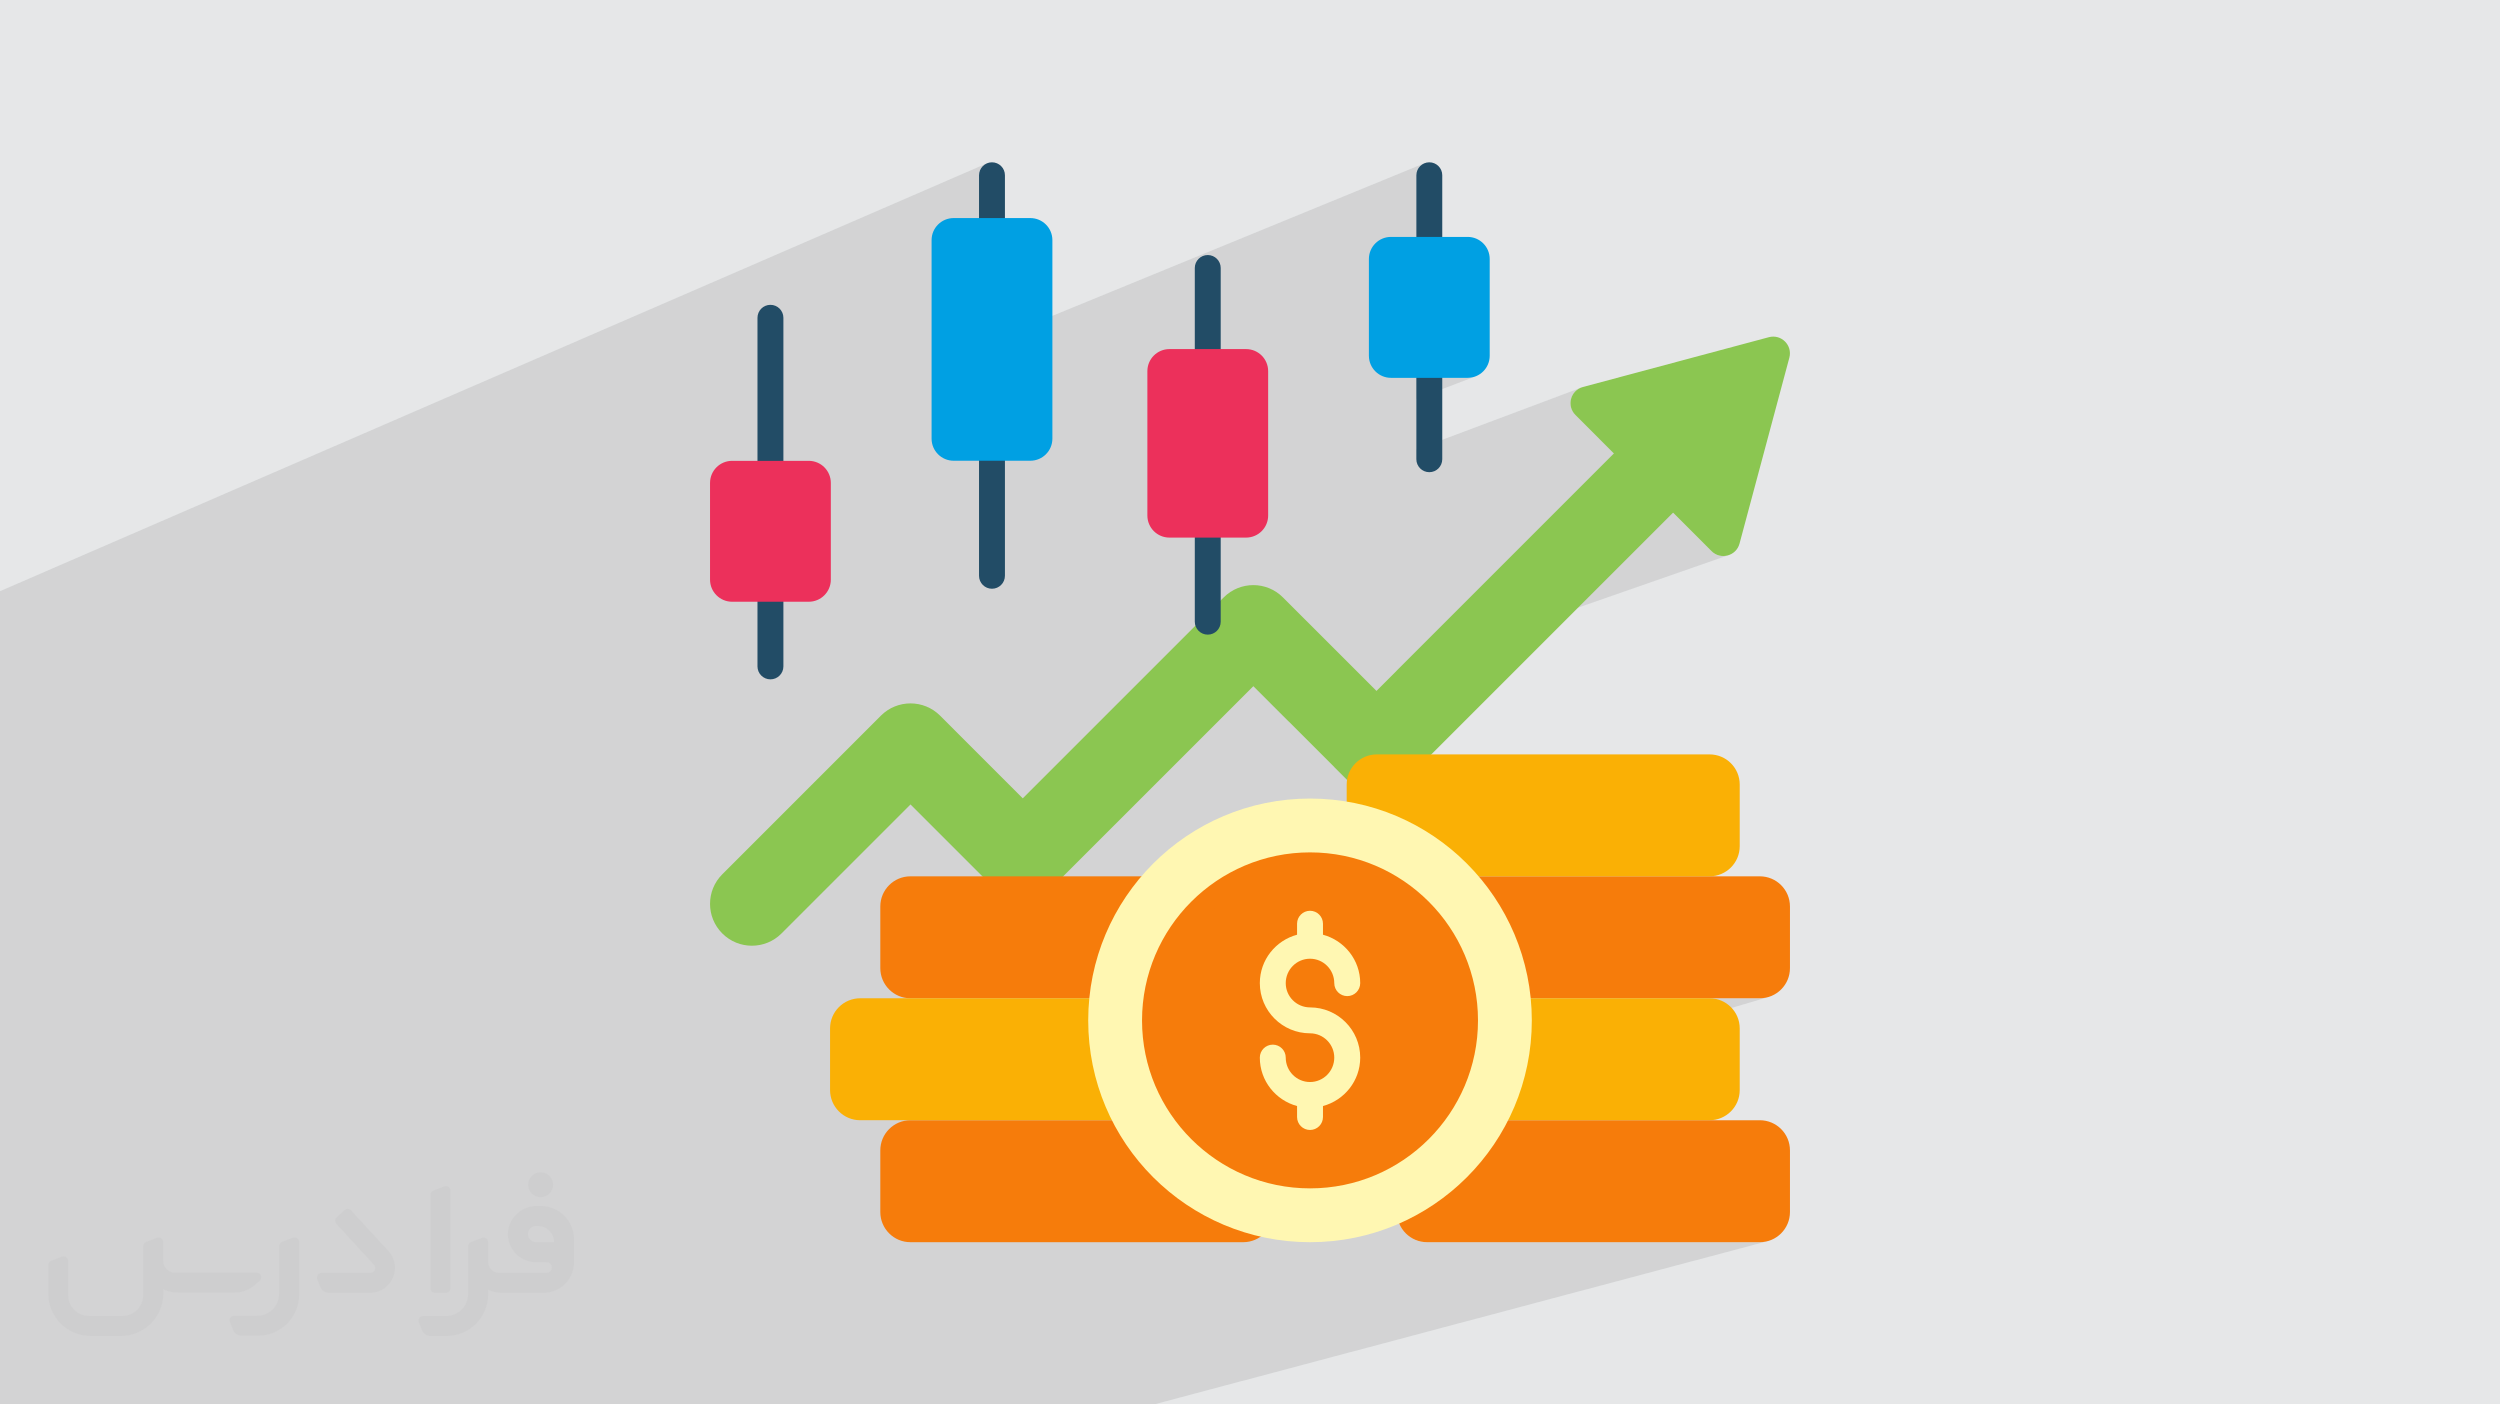 <?xml version="1.0" encoding="UTF-8"?>
<!DOCTYPE svg PUBLIC "-//W3C//DTD SVG 1.0//EN" "http://www.w3.org/TR/2001/REC-SVG-20010904/DTD/svg10.dtd">
<!-- Creator: CorelDRAW -->
<svg xmlns="http://www.w3.org/2000/svg" xml:space="preserve" width="94.192mm" height="52.917mm" version="1.0" style="shape-rendering:geometricPrecision; text-rendering:geometricPrecision; image-rendering:optimizeQuality; fill-rule:evenodd; clip-rule:evenodd"
viewBox="0 0 9404.92 5283.66"
 xmlns:xlink="http://www.w3.org/1999/xlink"
 xmlns:xodm="http://www.corel.com/coreldraw/odm/2003">
 <defs>
  <style type="text/css">
   <![CDATA[
    .fil8 {fill:#FFF7B2}
    .fil9 {fill:#00A0E3}
    .fil3 {fill:#224C66}
    .fil5 {fill:#8BC651}
    .fil4 {fill:#EC305B}
    .fil6 {fill:#F67C0B}
    .fil7 {fill:#FAB005}
    .fil2 {fill:#373435;fill-rule:nonzero;fill-opacity:0.031}
    .fil1 {fill:#2B2A29;fill-opacity:0.102}
    .fil0 {fill:#E6E7E8}
   ]]>
  </style>
 </defs>
 <g id="Layer_x0020_1">
  <polygon class="fil0" points="-0,0 9404.92,0 9404.92,5283.66 -0,5283.66 "/>
  <polygon class="fil1" points="6465.05,3291.6 5508.74,3589.18 5510.46,3592.97 5521.79,3621.67 5531.74,3651.02 5540.26,3681.01 5547.32,3711.57 5552.89,3742.67 5554.52,3755.48 6620.41,3755.48 6631.99,3754.9 6643.24,3753.18 6654.11,3750.38 5508.8,4088.14 5497.8,4112.45 5483.83,4139.69 5468.59,4166.15 5452.15,4191.78 5436.14,4214.28 6431.3,4214.28 6442.91,4213.69 6454.18,4211.97 6465.05,4209.18 5255.16,4550.57 5255.16,4559.59 5255.75,4571.2 5257.47,4582.46 5260.27,4593.35 5264.08,4603.77 5268.85,4613.7 5274.53,4623.05 5281.06,4631.79 5288.38,4639.85 5296.43,4647.16 5305.16,4653.7 5314.51,4659.39 5324.42,4664.16 5334.83,4667.97 5345.7,4670.77 5356.95,4672.49 5368.54,4673.08 6620.41,4673.08 6631.99,4672.49 6643.24,4670.77 6654.11,4667.97 4340.14,5283.66 4326.67,5283.66 3165.13,5283.66 2863.31,5283.66 2756.85,5283.66 2686.36,5283.66 2657.1,5283.66 2643.3,5283.66 2537.98,5283.66 2523.42,5283.66 2184.44,5283.66 2113.47,5283.66 1952.82,5283.66 1875.87,5283.66 1807.6,5283.66 1693.63,5283.66 1541.59,5283.66 1454.92,5283.66 1441.2,5283.66 1435.41,5283.66 1429.71,5283.66 1361.91,5283.66 1241.57,5283.66 1120.06,5283.66 1107.84,5283.66 947.57,5283.66 932.78,5283.66 910.88,5283.66 906.97,5283.66 784.33,5283.66 717.11,5283.66 476.96,5283.66 450.13,5283.66 393.29,5283.66 383.86,5283.66 377.03,5283.66 220.69,5283.66 220.3,5283.66 125.49,5283.66 119.93,5283.66 -0,5283.66 -0,5281.86 -0,5278.09 -0,5267.58 -0,5264.44 -0,5230.61 -0,5229.94 -0,5225.32 -0,5219.89 -0,5193.91 -0,5166.94 -0,5163.55 -0,5139.48 -0,5098.06 -0,5089.98 -0,5078.35 -0,5078.28 -0,5043.67 -0,5021.58 -0,5014.16 -0,4975.83 -0,4891.72 -0,4888.5 -0,4879.02 -0,4875.5 -0,4850.85 -0,4832.4 -0,4818.73 -0,4804.24 -0,4745.95 -0,4719.24 -0,4684.04 -0,4657.78 -0,4642.77 -0,4624.31 -0,4603.78 -0,4590.16 -0,4540.99 -0,4533.47 -0,4525.39 -0,4469.45 -0,4449.36 -0,4396.88 -0,4346.78 -0,4248.4 -0,4246.6 -0,4237.27 -0,4168.66 -0,4033.58 -0,4031.01 -0,3974.72 -0,3930.95 -0,3917.78 -0,3907.29 -0,3893.64 -0,3877.46 -0,3865.1 -0,3778.5 -0,3775.86 -0,3771.83 -0,3767.19 -0,3767.15 -0,3720.62 -0,3690.45 -0,3675.86 -0,3651.18 -0,3648.21 -0,3627.81 -0,3624.89 -0,3587.98 -0,3578.26 -0,3566.28 -0,3533.5 -0,3528.73 -0,3441.47 -0,3437.65 -0,3436.18 -0,3342.05 -0,3336.05 -0,3260.17 -0,3254.83 -0,3231.66 -0,3155.78 -0,3114.72 -0,3066.75 -0,3053.9 -0,3039.9 -0,2993.3 -0,2902.71 -0,2852.2 -0,2845.66 -0,2838.97 -0,2817.98 -0,2812.03 -0,2409.87 -0,2398.37 -0,2380.93 -0,2350.31 -0,2251.86 -0,2223.97 3712.81,614.4 3704.54,618.88 3697.33,624.82 3691.38,632.03 3686.89,640.3 3684.04,649.45 3683.05,659.27 3683.05,1301.41 5358.05,614.4 5349.76,618.88 5342.54,624.82 5336.58,632.03 5332.08,640.3 5329.23,649.45 5328.24,659.27 5328.24,1421.43 5521.1,1421.43 5537.86,1419.74 5553.46,1414.9 5328.24,1500.82 5328.24,1691.01 5954.83,1455.88 5938.78,1462.58 5925.87,1472.78 5916.31,1485.65 5910.34,1500.38 5908.17,1516.11 5910.02,1532.05 5916.12,1547.35 5926.69,1561.19 6015.11,1649.63 6220.88,1573.85 6206.9,1580.34 6193.48,1588.26 6180.74,1597.63 6168.78,1608.43 6071.35,1705.87 6438.69,2073.3 6452.53,2083.84 6467.84,2089.91 6483.76,2091.74 6499.51,2089.56 5252.83,2524.39 5178.11,2599.11 4847.46,2713.9 5019.54,2885.98 5145.84,2843.11 5135.43,2846.92 5125.52,2851.69 5116.16,2857.37 5107.44,2863.9 5099.39,2871.22 5092.07,2879.27 5085.54,2888 5079.86,2897.34 5075.09,2907.26 5071.27,2917.67 5068.48,2928.54 5067.65,2934 5078.68,2943.96 5091.42,2953.34 5104.84,2961.26 5118.82,2967.75 5133.25,2972.79 5148.02,2976.39 5163,2978.55 5178.1,2979.28 5193.2,2978.55 5208.18,2976.39 5222.93,2972.79 5066.17,3025.21 5066.17,3183.31 5066.76,3194.91 5068.48,3206.19 5071.27,3217.06 5073.69,3223.67 5086.12,3226.55 5116.07,3235.07 5145.42,3245.03 5174.1,3256.37 5202.07,3269.04 5229.31,3283.02 5253.05,3296.69 6431.3,3296.69 6442.91,3296.1 6454.18,3294.39 "/>
  <g id="_1971554582016">
   <path class="fil2" d="M1125.4 4672.59l0 197.03c0,20.41 -3.74,40.82 -11.66,59.56 -7.92,18.74 -19.16,36.25 -33.74,50.4 -14.58,14.58 -31.65,25.82 -50.4,33.74 -18.74,7.92 -39.15,11.66 -59.56,11.66l-60.82 0c-7.08,0 -14.16,-2.08 -19.99,-6.25 -5.83,-4.16 -10.41,-9.58 -12.92,-16.25l-11.24 -29.16c-0.83,-2.5 -1.25,-5.41 -1.25,-8.33 0,-2.92 1.25,-5.42 2.92,-7.92 1.67,-2.5 3.74,-4.16 6.25,-5.41 2.5,-1.25 5.41,-2.09 7.91,-1.67l86.23 0c22.08,0 42.91,-8.75 58.73,-24.57 15.41,-15.42 24.15,-36.65 24.15,-58.73l0 -179.12c0,-3.33 1.26,-6.66 3.33,-9.58 2.09,-2.92 5,-5 7.92,-6.25l40.82 -15.83c2.5,-0.84 5.41,-1.25 8.33,-0.84 2.92,0.42 5.42,1.26 7.5,2.92 2.09,1.67 4.17,3.75 5.42,6.25 1.25,2.92 2.08,5.83 2.08,8.33z"/>
   <path class="fil2" d="M2033.88 4536.8l-15 0c-59.57,0 -109.13,48.73 -108.31,107.88 0.42,27.5 12.08,54.16 31.66,73.32 19.57,19.57 46.23,30.4 74.14,30.4l39.57 0c5.42,0 10.41,2.08 14.17,5.83 3.74,3.74 5.83,8.75 5.83,14.16 0,5.42 -2.09,10.41 -5.83,14.17 -3.75,3.74 -8.75,5.83 -14.17,5.83l-179.11 0c-10.83,0 -20.83,-4.58 -28.33,-12.08 -7.5,-7.5 -11.66,-17.91 -12.08,-28.33l0 -74.98c0,-2.92 -0.83,-5.41 -2.08,-7.92 -1.25,-2.5 -3.33,-4.57 -5.42,-6.24 -2.08,-1.67 -4.99,-2.51 -7.5,-2.92 -2.92,-0.42 -5.41,0 -8.33,0.83l-41.24 15.83c-2.92,1.25 -5.83,3.33 -7.92,6.25 -2.08,2.92 -2.92,6.25 -2.92,9.58l0 179.12c0,22.08 -8.75,43.32 -24.15,58.73 -15.42,15.42 -36.65,24.57 -58.73,24.57l-86.64 0.01c-2.92,0 -5.42,0.83 -7.92,2.08 -2.5,1.25 -4.58,3.33 -6.25,5.42 -1.66,2.5 -2.5,4.99 -2.92,7.5 -0.41,2.92 0,5.41 1.26,8.33l11.24 29.16c2.5,6.67 7.08,12.5 12.91,16.66 5.83,4.16 12.91,6.25 20,5.83l60.81 0c41.24,0 80.81,-16.25 109.97,-45.82 29.16,-29.16 45.81,-68.74 45.81,-109.97l0 -18.32c15.84,7.91 33.33,12.08 50.82,12.08l157.03 0c30.41,0 59.99,-12.08 81.65,-33.74 21.66,-21.67 33.74,-50.82 33.74,-81.65l0 -85.81c0,-33.32 -13.33,-65.39 -36.65,-89.14 -23.74,-23.74 -55.82,-36.65 -89.14,-36.65zm50.39 136.2l-66.64 0c-7.92,0 -15.42,-2.5 -21.25,-7.91 -5.83,-5.42 -9.59,-12.5 -10.41,-20.42 0,-4.16 0.42,-8.75 2.08,-12.91 1.67,-4.16 3.75,-7.91 6.67,-10.82 5.83,-5.42 13.75,-8.76 21.66,-8.76l7.09 0c16.25,0 31.65,6.25 42.9,17.91 11.66,11.25 17.91,26.66 17.91,42.91z"/>
   <path class="fil2" d="M1694.39 4478.9l0 367.39c0,2.08 -0.42,4.57 -1.25,6.66 -0.84,2.09 -2.09,4.16 -3.75,5.83 -1.67,1.67 -3.33,2.92 -5.41,3.74 -2.09,0.84 -4.16,1.26 -6.67,1.26l-40.82 0c-2.08,0 -4.58,-0.42 -6.66,-1.26 -2.09,-0.83 -4.16,-2.08 -5.42,-3.74 -1.66,-1.67 -2.92,-3.74 -3.74,-5.83 -0.83,-2.09 -1.25,-4.58 -1.25,-6.66l0 -351.57c0,-3.32 0.83,-6.66 2.92,-9.58 2.08,-2.92 4.58,-5 7.91,-6.25l40.83 -15.83c2.5,-0.84 5.41,-1.25 8.33,-1.25 2.92,0.41 5.41,1.25 7.5,2.92 2.5,1.66 4.16,3.74 5.41,6.24 1.25,2.09 2.09,5 2.09,7.92z"/>
   <path class="fil2" d="M1391.56 4863.79l-153.7 0c-7.08,0 -14.17,-2.09 -20,-6.25 -5.83,-4.16 -10.41,-9.99 -13.33,-16.66l-11.24 -28.74c-0.83,-2.51 -1.25,-5.42 -0.83,-8.34 0.41,-2.92 1.25,-5.41 2.92,-7.91 1.66,-2.51 3.74,-4.16 6.24,-5.42 2.51,-1.25 5.42,-2.08 7.92,-2.08l184.11 0c3.33,0 6.66,-1.25 9.58,-2.92 2.93,-2.09 5,-4.58 6.67,-7.92 1.25,-3.33 1.67,-6.66 1.25,-9.99 -0.42,-3.33 -2.08,-6.67 -4.16,-9.17l-141.63 -154.12c-2.92,-3.33 -4.58,-7.92 -4.58,-12.5 0,-4.58 2.09,-8.75 5.83,-12.08l29.58 -27.49c3.33,-2.92 7.92,-4.58 12.5,-4.58 4.58,0.42 8.75,2.09 12.08,5.83l140.37 152.87c55.41,59.57 12.5,157.46 -69.56,157.46z"/>
   <path class="fil2" d="M977.53 4817.97l-20 17.07c-20.83,17.91 -47.49,27.91 -74.98,27.91l-211.19 0c-19.57,0 -39.15,-4.16 -57.06,-12.49l0 16.25c0,20.82 -4.16,41.65 -12.08,60.81 -7.91,19.16 -19.57,36.65 -34.57,51.65 -14.58,14.58 -32.07,26.24 -51.65,34.58 -19.16,7.91 -39.99,12.07 -60.82,12.07l-114.55 0.01c-20.83,0 -41.66,-4.17 -60.82,-12.08 -19.16,-7.92 -36.65,-19.58 -51.65,-34.58 -14.58,-14.58 -26.24,-32.07 -34.57,-51.65 -7.92,-19.16 -12.08,-39.98 -12.08,-60.81l0 -107.89c0,-3.33 1.25,-6.66 2.92,-9.58 2.09,-2.92 4.58,-5 7.92,-6.25l40.82 -15.83c2.5,-0.84 5.41,-1.26 8.33,-0.84 2.92,0.42 5.42,1.25 7.5,2.92 2.09,1.67 4.16,3.75 5.42,6.25 1.25,2.5 2.08,5 2.08,7.92l0 128.71c0,20.83 8.34,40.82 22.92,55.41 14.58,14.58 34.57,22.91 55.4,22.91l125.79 0c20.83,0 40.41,-8.34 54.99,-22.92 14.58,-14.58 22.92,-34.57 22.92,-55.4l0 -184.11c0,-3.33 1.25,-6.67 2.92,-9.59 2.08,-2.92 4.57,-4.99 7.91,-6.24l40.82 -15.84c2.51,-0.83 5.42,-1.25 8.34,-0.83 2.92,0.42 5.41,1.25 7.91,2.92 2.51,1.67 4.17,3.74 5.42,6.25 1.25,2.5 2.08,5.41 2.08,7.91l0 70.4c0,11.66 4.58,23.32 12.92,31.65 8.33,8.34 19.57,13.33 31.65,13.33l307.4 0c3.33,0 7.09,0.84 9.59,2.92 2.92,2.09 5,5 6.25,7.92 1.25,3.33 1.25,6.66 0.41,10.41 0,3.74 -2.08,6.66 -4.57,8.75z"/>
   <path class="fil2" d="M2033.88 4503.89c25.82,0 47.07,-21.25 47.07,-47.07 0,-25.83 -21.25,-47.07 -47.07,-47.07 -25.83,0 -47.08,21.24 -47.08,47.07 0,25.82 21.25,47.07 47.08,47.07z"/>
  </g>
  <g id="_1971554583888">
   <path class="fil3" d="M2898.36 2555.72c-26.9,0 -48.76,-21.86 -48.76,-48.68l0 -1311.48c0,-26.93 21.86,-48.79 48.76,-48.79 26.91,0 48.76,21.86 48.76,48.79l0 1311.48c0,26.82 -21.85,48.68 -48.76,48.68z"/>
   <path class="fil4" d="M3125.57 1816.75l0 363.86c0,45.92 -37.19,83.12 -83.07,83.12l-288.27 0c-45.89,0 -83.08,-37.2 -83.08,-83.12l0 -363.86c0,-45.92 37.19,-83.12 83.08,-83.12l288.27 0c45.88,0 83.07,37.2 83.07,83.12z"/>
   <path class="fil5" d="M2828.63 3557.76c-40.3,0 -80.63,-15.34 -111.34,-46.14 -61.53,-61.49 -61.53,-161.18 0,-222.66l596.64 -596.68c61.46,-61.49 161.25,-61.49 222.7,0l311.02 310.98 755.98 -755.87c61.49,-61.61 161.29,-61.61 222.66,0l351.83 351.71 990.67 -990.67c61.49,-61.49 161.29,-61.49 222.66,0 61.61,61.49 61.61,161.18 0,222.66l-1102.05 1102.06c-61.39,61.49 -161.18,61.49 -222.67,0l-351.71 -351.71 -755.98 755.86c-61.5,61.61 -161.29,61.61 -222.77,0l-310.99 -310.98 -485.3 485.3c-30.73,30.8 -71.06,46.14 -111.35,46.14z"/>
   <path class="fil5" d="M6544.01 2045.04l187.45 -699.34c12.47,-46.92 -30.35,-89.75 -77.16,-77.16l-699.46 187.34c-46.8,12.47 -62.48,71.09 -28.15,105.31l512 512.11c34.23,34.23 92.84,18.55 105.32,-28.26z"/>
   <path class="fil6" d="M4790.3 4327.65l0 231.94c0,62.71 -50.78,113.49 -113.37,113.49l-1251.83 0c-62.65,0 -113.41,-50.78 -113.41,-113.49l0 -231.94c0,-62.59 50.76,-113.37 113.41,-113.37l1251.83 0c62.59,0 113.37,50.78 113.37,113.37z"/>
   <path class="fil6" d="M4790.3 3410.17l0 231.94c0,62.6 -50.78,113.38 -113.37,113.38l-1251.83 0c-62.65,0 -113.41,-50.78 -113.41,-113.38l0 -231.94c0,-62.7 50.76,-113.48 113.41,-113.48l1251.83 0c62.59,0 113.37,50.78 113.37,113.48z"/>
   <path class="fil7" d="M4601.3 3868.96l0 231.94c0,62.6 -50.78,113.38 -113.49,113.38l-1251.74 0c-62.64,0 -113.4,-50.78 -113.4,-113.38l0 -231.94c0,-62.71 50.76,-113.48 113.4,-113.48l1251.74 0c62.71,0 113.49,50.77 113.49,113.48z"/>
   <path class="fil6" d="M6733.78 4327.65l0 231.94c0,62.71 -50.78,113.49 -113.37,113.49l-1251.86 0c-62.6,0 -113.38,-50.78 -113.38,-113.49l0 -231.94c0,-62.59 50.78,-113.37 113.38,-113.37l1251.86 0c62.59,0 113.37,50.78 113.37,113.37z"/>
   <path class="fil6" d="M6733.78 3410.17l0 231.94c0,62.6 -50.78,113.38 -113.37,113.38l-1251.86 0c-62.6,0 -113.38,-50.78 -113.38,-113.38l0 -231.94c0,-62.7 50.78,-113.48 113.38,-113.48l1251.86 0c62.59,0 113.37,50.78 113.37,113.48z"/>
   <path class="fil7" d="M6544.78 3868.96l0 231.94c0,62.6 -50.78,113.38 -113.48,113.38l-1251.75 0c-62.6,0 -113.38,-50.78 -113.38,-113.38l0 -231.94c0,-62.71 50.78,-113.48 113.38,-113.48l1251.75 0c62.7,0 113.48,50.77 113.48,113.48z"/>
   <path class="fil7" d="M6544.78 2951.37l0 231.94c0,62.71 -50.78,113.38 -113.48,113.38l-1251.75 0c-62.6,0 -113.38,-50.67 -113.38,-113.38l0 -231.94c0,-62.59 50.78,-113.37 113.38,-113.37l1251.75 0c62.7,0 113.48,50.78 113.48,113.37z"/>
   <path class="fil8" d="M5762.65 3838.94c0,460.67 -373.35,834.14 -834.14,834.14 -461.33,0 -834.69,-373.46 -834.69,-834.14 0,-460.78 373.35,-834.8 834.69,-834.8 460.78,0 834.14,374.01 834.14,834.8z"/>
   <path class="fil6" d="M4928.4 3301.76c-296.07,0 -536.96,240.89 -536.96,537.07 0,295.85 240.89,536.52 536.96,536.52 295.85,0 536.63,-240.67 536.63,-536.52 0,-296.18 -240.78,-537.07 -536.63,-537.07zm0 1168.85c-348.51,0 -632.11,-283.49 -632.11,-631.78 0,-348.62 283.6,-632.22 632.11,-632.22 348.4,0 631.78,283.6 631.78,632.22 0,348.29 -283.38,631.78 -631.78,631.78z"/>
   <path class="fil3" d="M3731.73 2214.83c-26.82,0 -48.68,-21.86 -48.68,-48.8l0 -1506.76c0,-26.94 21.86,-48.69 48.68,-48.69 26.94,0 48.8,21.75 48.8,48.69l0 1506.76c0,26.94 -21.86,48.8 -48.8,48.8z"/>
   <path class="fil9" d="M3959.04 903.35l0 746.81c0,45.93 -37.2,83.13 -83.12,83.13l-288.26 0c-45.88,0 -83.07,-37.2 -83.07,-83.13l0 -746.81c0,-45.81 37.19,-83.01 83.07,-83.01l288.26 0c45.92,0 83.12,37.2 83.12,83.01z"/>
   <path class="fil3" d="M5377.04 1776.35c-26.94,0 -48.8,-21.87 -48.8,-48.8l0 -1068.28c0,-26.94 21.86,-48.69 48.8,-48.69 26.83,0 48.69,21.75 48.69,48.69l0 1068.28c0,26.93 -21.86,48.8 -48.69,48.8z"/>
   <path class="fil9" d="M5604.23 974.33l0 363.97c0,45.92 -37.2,83.12 -83.12,83.12l-288.23 0c-45.93,0 -83.13,-37.2 -83.13,-83.12l0 -363.97c0,-45.92 37.2,-83.12 83.13,-83.12l288.23 0c45.92,0 83.12,37.2 83.12,83.12z"/>
   <path class="fil3" d="M4543.57 2387.49c-26.94,0 -48.8,-21.75 -48.8,-48.69l0 -1330.69c0,-26.82 21.86,-48.68 48.8,-48.68 26.93,0 48.68,21.86 48.68,48.68l0 1330.69c0,26.94 -21.75,48.69 -48.68,48.69z"/>
   <path class="fil4" d="M4770.76 1396.26l0 543.03c0,45.93 -37.2,83.13 -83.12,83.13l-288.24 0c-45.92,0 -83.01,-37.2 -83.01,-83.13l0 -543.03c0,-45.81 37.09,-83.01 83.01,-83.01l288.24 0c45.92,0 83.12,37.2 83.12,83.01z"/>
   <circle class="fil6" cx="4935.87" cy="3867.03" r="580.77"/>
   <path class="fil8" d="M4928.29 3789.81c-50.45,0 -91.4,-40.96 -91.4,-91.29 0,-50.67 40.95,-91.85 91.4,-91.85 50.34,0 91.18,41.18 91.18,91.85 0,26.93 21.86,48.8 48.8,48.8 26.94,0 48.8,-21.87 48.8,-48.8 0,-87.44 -59.72,-160.52 -140.09,-182.15l0 -41.4c0,-26.82 -21.86,-48.69 -48.69,-48.69 -26.94,0 -48.8,21.87 -48.8,48.69l0 41.4c-80.48,21.64 -140.09,94.72 -140.09,182.15 0,104.1 84.67,188.77 188.88,188.77 50.34,0 91.18,41.07 91.18,91.4 0,50.67 -40.96,91.85 -91.29,91.85 -50.34,0 -91.29,-41.18 -91.29,-91.85 0,-26.93 -21.86,-48.79 -48.69,-48.79 -26.94,0 -48.8,21.86 -48.8,48.79 0,87.43 59.72,160.52 140.09,182.15l0 41.29c0,26.93 21.86,48.79 48.8,48.79 26.83,0 48.69,-21.86 48.69,-48.79l0 -41.29c80.37,-21.75 140.09,-94.84 140.09,-182.15 0,-104.1 -84.67,-188.88 -188.77,-188.88z"/>
  </g>
 </g>
</svg>
